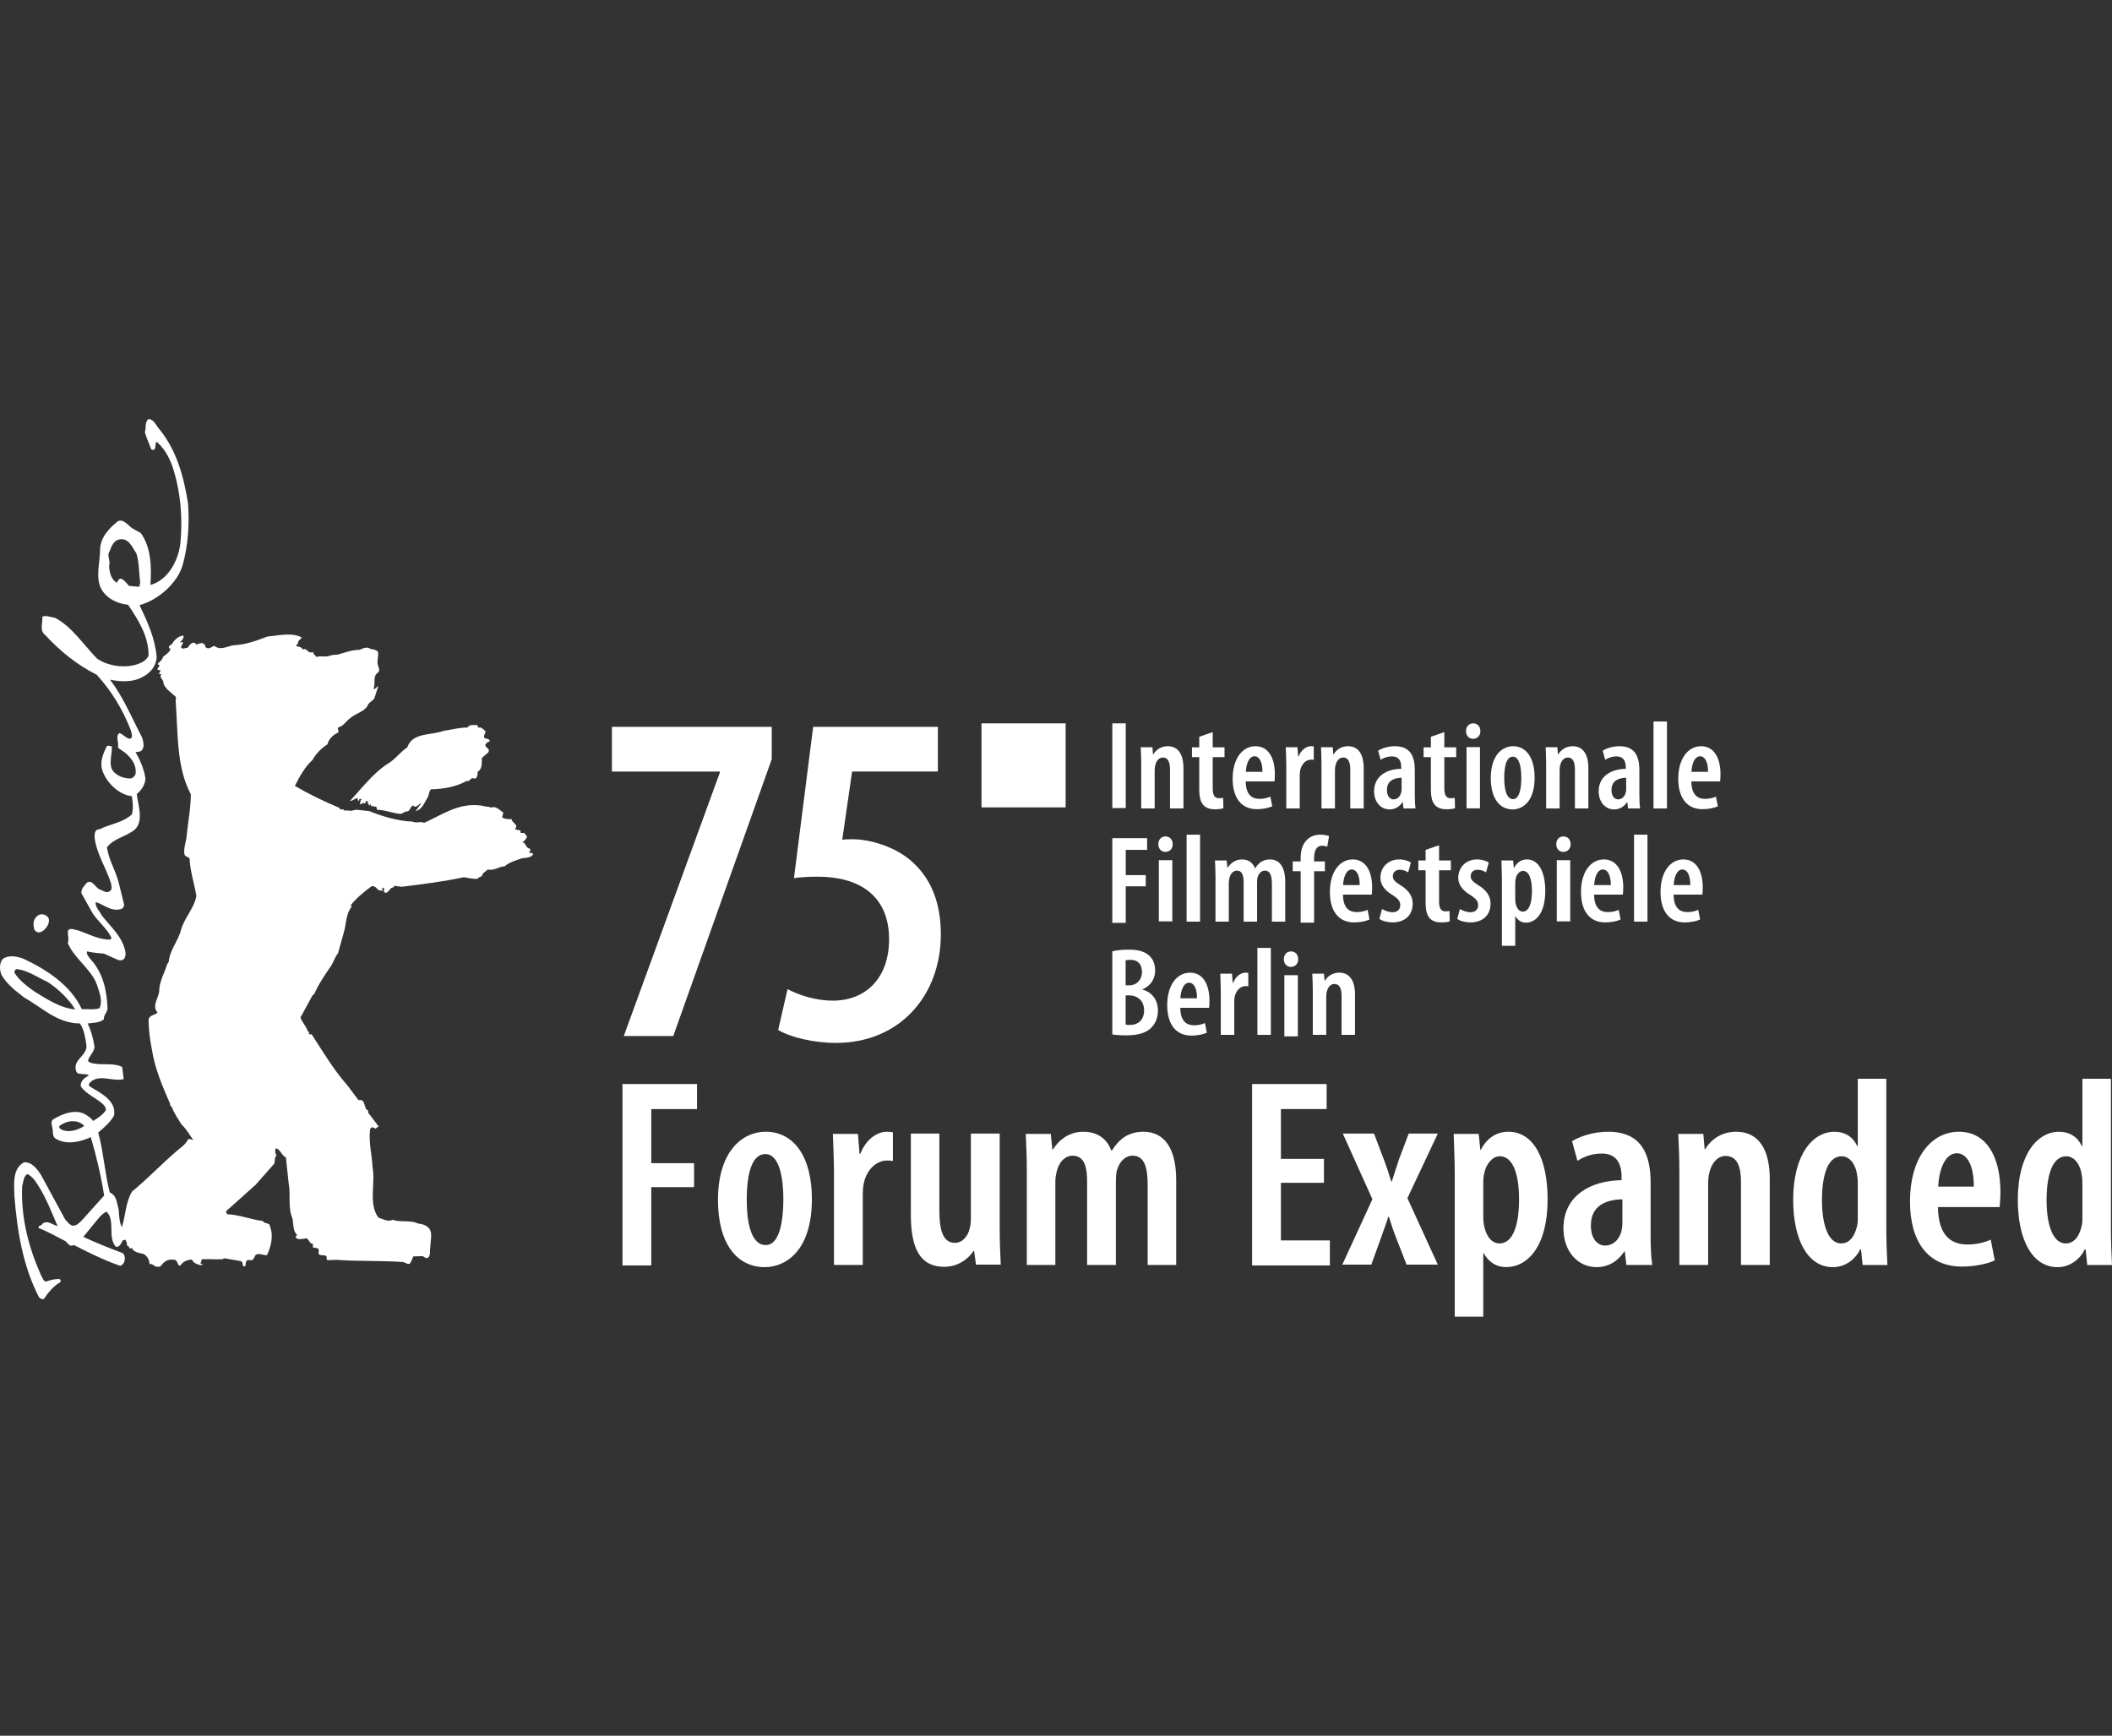 <?xml version="1.0" encoding="utf-8"?>
<svg xmlns="http://www.w3.org/2000/svg" fill="none" height="100%" overflow="visible" preserveAspectRatio="none" style="display: block;" viewBox="0 0 82.333 67.667" width="100%">
<rect x="0" y="0" width="82.333" height="67.667" fill="#333333" stroke="none"/>
<g clip-path="url(#clip0_0_4856)" id="Logo 10">
<g id="_x0020_1">
<path d="M38.262 31.476H41.542V28.2H38.262V31.476Z" fill="white" id="Vector"/>
<path d="M43.362 31.502H43.886V28.2H43.362V31.502Z" fill="white" id="Vector_2"/>
<path d="M44.489 29.802C44.489 29.532 44.479 29.341 44.469 29.13H44.925L44.949 29.41H44.959C45.072 29.219 45.273 29.091 45.522 29.091C45.925 29.091 46.135 29.4 46.135 29.953V31.516H45.611V30.003C45.611 29.767 45.562 29.532 45.331 29.532C45.204 29.532 45.087 29.63 45.038 29.826C45.023 29.875 45.013 29.953 45.013 30.042V31.516H44.489V29.802Z" fill="white" id="Vector_3"/>
<path d="M47.276 28.541V29.134H47.736V29.517H47.276V30.751C47.276 31.045 47.388 31.119 47.52 31.119C47.579 31.119 47.628 31.114 47.682 31.104L47.692 31.511C47.614 31.535 47.496 31.55 47.349 31.55C47.182 31.55 47.031 31.506 46.928 31.403C46.81 31.285 46.751 31.109 46.751 30.756V29.517H46.467V29.134H46.751V28.723L47.276 28.541Z" fill="white" id="Vector_4"/>
<path d="M49.215 30.091C49.219 29.709 49.092 29.483 48.906 29.483C48.68 29.483 48.578 29.811 48.568 30.091H49.215ZM48.563 30.463C48.568 30.997 48.818 31.144 49.097 31.144C49.269 31.144 49.415 31.105 49.523 31.056L49.597 31.433C49.45 31.502 49.219 31.546 48.999 31.546C48.387 31.546 48.053 31.1 48.053 30.36C48.053 29.571 48.435 29.091 48.945 29.091C49.445 29.091 49.699 29.547 49.699 30.184C49.699 30.321 49.69 30.399 49.685 30.463H48.563Z" fill="white" id="Vector_5"/>
<path d="M50.144 29.802C50.144 29.581 50.129 29.336 50.123 29.13H50.579L50.609 29.493H50.624C50.717 29.248 50.913 29.091 51.109 29.091C51.157 29.091 51.187 29.096 51.216 29.101V29.625C51.187 29.615 51.153 29.615 51.109 29.615C50.927 29.615 50.741 29.767 50.687 30.027C50.673 30.086 50.668 30.164 50.668 30.257V31.516H50.144V29.802Z" fill="white" id="Vector_6"/>
<path d="M51.516 29.802C51.516 29.532 51.506 29.341 51.497 29.13H51.952L51.977 29.41H51.987C52.099 29.219 52.3 29.091 52.55 29.091C52.952 29.091 53.162 29.4 53.162 29.953V31.516H52.638V30.003C52.638 29.767 52.589 29.532 52.359 29.532C52.231 29.532 52.114 29.63 52.065 29.826C52.05 29.875 52.041 29.953 52.041 30.042V31.516H51.516V29.802Z" fill="white" id="Vector_7"/>
<path d="M54.64 30.321C54.434 30.326 54.067 30.38 54.067 30.796C54.067 31.066 54.209 31.163 54.326 31.163C54.454 31.163 54.581 31.075 54.625 30.889C54.635 30.855 54.64 30.811 54.64 30.767V30.321ZM55.154 30.973C55.154 31.159 55.159 31.36 55.184 31.516H54.713L54.684 31.271H54.674C54.552 31.458 54.375 31.555 54.169 31.555C53.827 31.555 53.567 31.266 53.567 30.85C53.567 30.238 54.086 29.978 54.625 29.973V29.909C54.625 29.664 54.527 29.488 54.267 29.488C54.096 29.488 53.954 29.537 53.822 29.62L53.724 29.263C53.842 29.189 54.091 29.091 54.38 29.091C54.997 29.091 55.154 29.513 55.154 30.022V30.973Z" fill="white" id="Vector_8"/>
<path d="M56.305 28.541V29.134H56.766V29.517H56.305V30.751C56.305 31.045 56.418 31.119 56.55 31.119C56.609 31.119 56.658 31.114 56.712 31.104L56.721 31.511C56.643 31.535 56.525 31.55 56.378 31.55C56.212 31.55 56.06 31.506 55.957 31.403C55.84 31.285 55.781 31.109 55.781 30.756V29.517H55.497V29.134H55.781V28.723L56.305 28.541Z" fill="white" id="Vector_9"/>
<path d="M57.171 31.512V29.126H57.695V31.512H57.171ZM57.71 28.503C57.715 28.68 57.592 28.802 57.42 28.802C57.269 28.802 57.146 28.68 57.151 28.503C57.146 28.317 57.273 28.2 57.431 28.2C57.592 28.2 57.71 28.317 57.71 28.503Z" fill="white" id="Vector_10"/>
<path d="M58.64 30.321C58.64 30.723 58.709 31.154 58.988 31.154C59.248 31.154 59.306 30.678 59.306 30.321C59.306 29.973 59.248 29.498 58.978 29.498C58.694 29.498 58.64 29.973 58.64 30.321ZM59.825 30.316C59.825 31.281 59.331 31.555 58.968 31.555C58.464 31.555 58.116 31.134 58.116 30.331C58.116 29.468 58.542 29.091 58.988 29.091C59.488 29.091 59.825 29.532 59.825 30.316Z" fill="white" id="Vector_11"/>
<path d="M60.274 29.802C60.274 29.532 60.264 29.341 60.255 29.13H60.71L60.735 29.41H60.745C60.857 29.219 61.058 29.091 61.308 29.091C61.71 29.091 61.92 29.4 61.92 29.953V31.516H61.396V30.003C61.396 29.767 61.347 29.532 61.117 29.532C60.989 29.532 60.872 29.63 60.823 29.826C60.808 29.875 60.799 29.953 60.799 30.042V31.516H60.274V29.802Z" fill="white" id="Vector_12"/>
<path d="M63.394 30.321C63.188 30.326 62.821 30.38 62.821 30.796C62.821 31.065 62.963 31.163 63.081 31.163C63.208 31.163 63.335 31.075 63.379 30.889C63.389 30.855 63.394 30.811 63.394 30.767V30.321ZM63.908 30.972C63.908 31.159 63.913 31.36 63.938 31.516H63.467L63.438 31.271H63.428C63.306 31.457 63.129 31.555 62.923 31.555C62.581 31.555 62.321 31.266 62.321 30.85C62.321 30.238 62.84 29.978 63.379 29.973V29.909C63.379 29.664 63.281 29.488 63.022 29.488C62.85 29.488 62.708 29.537 62.575 29.62L62.478 29.263C62.595 29.189 62.845 29.091 63.134 29.091C63.751 29.091 63.908 29.512 63.908 30.022V30.972Z" fill="white" id="Vector_13"/>
<path d="M64.46 31.518H64.984V28.128H64.46V31.518Z" fill="white" id="Vector_14"/>
<path d="M66.586 30.091C66.591 29.709 66.463 29.483 66.277 29.483C66.052 29.483 65.949 29.811 65.939 30.091H66.586ZM65.934 30.463C65.939 30.997 66.189 31.144 66.469 31.144C66.64 31.144 66.787 31.105 66.894 31.056L66.968 31.433C66.821 31.502 66.591 31.546 66.371 31.546C65.758 31.546 65.424 31.1 65.424 30.36C65.424 29.571 65.807 29.091 66.316 29.091C66.816 29.091 67.071 29.547 67.071 30.184C67.071 30.321 67.061 30.399 67.056 30.463H65.934Z" fill="white" id="Vector_15"/>
<path d="M43.362 32.676H44.719V33.132H43.886V34.116H44.665V34.553H43.886V35.978H43.362V32.676Z" fill="white" id="Vector_16"/>
<path d="M45.176 35.92V33.534H45.701V35.92H45.176ZM45.715 32.912C45.72 33.088 45.598 33.211 45.426 33.211C45.275 33.211 45.152 33.088 45.157 32.912C45.152 32.725 45.279 32.608 45.436 32.608C45.598 32.608 45.715 32.725 45.715 32.912Z" fill="white" id="Vector_17"/>
<path d="M46.258 35.93H46.783V32.54H46.258V35.93Z" fill="white" id="Vector_18"/>
<path d="M47.384 34.216C47.384 33.947 47.374 33.755 47.364 33.545H47.819L47.849 33.829H47.859C47.971 33.648 48.162 33.505 48.412 33.505C48.657 33.505 48.839 33.623 48.922 33.848H48.932C48.995 33.745 49.079 33.652 49.172 33.594C49.27 33.535 49.383 33.505 49.505 33.505C49.882 33.505 50.103 33.799 50.103 34.387V35.93H49.583V34.485C49.583 34.196 49.544 33.941 49.309 33.941C49.177 33.941 49.069 34.044 49.02 34.221C49.01 34.27 49.005 34.338 49.005 34.412V35.93H48.481V34.407C48.481 34.191 48.452 33.941 48.217 33.941C48.094 33.941 47.971 34.039 47.928 34.235C47.913 34.284 47.903 34.353 47.903 34.422V35.93H47.384V34.216Z" fill="white" id="Vector_19"/>
<path d="M50.704 35.969V33.965H50.395V33.583H50.704V33.465C50.704 33.201 50.752 32.946 50.934 32.755C51.076 32.603 51.272 32.54 51.463 32.54C51.615 32.54 51.728 32.564 51.811 32.593L51.742 33.005C51.693 32.985 51.625 32.971 51.541 32.971C51.302 32.971 51.228 33.201 51.228 33.456V33.583H51.649V33.965H51.228V35.969H50.704Z" fill="white" id="Vector_20"/>
<path d="M53.006 34.505C53.01 34.123 52.883 33.897 52.697 33.897C52.471 33.897 52.369 34.225 52.359 34.505H53.006ZM52.354 34.877C52.359 35.411 52.609 35.558 52.888 35.558C53.06 35.558 53.207 35.519 53.314 35.47L53.388 35.847C53.241 35.916 53.01 35.96 52.79 35.96C52.178 35.96 51.844 35.514 51.844 34.774C51.844 33.986 52.227 33.505 52.736 33.505C53.236 33.505 53.491 33.961 53.491 34.598C53.491 34.735 53.481 34.814 53.476 34.877H52.354Z" fill="white" id="Vector_21"/>
<path d="M53.877 35.436C53.965 35.494 54.131 35.563 54.288 35.563C54.474 35.563 54.587 35.46 54.587 35.289C54.587 35.142 54.519 35.044 54.298 34.902C53.945 34.691 53.813 34.461 53.813 34.221C53.813 33.809 54.117 33.505 54.543 33.505C54.739 33.505 54.886 33.559 55.003 33.623L54.896 34.01C54.803 33.951 54.694 33.907 54.568 33.907C54.386 33.907 54.298 34.025 54.298 34.157C54.298 34.284 54.357 34.358 54.587 34.505C54.905 34.696 55.072 34.931 55.072 35.225C55.072 35.71 54.734 35.96 54.284 35.96C54.097 35.96 53.881 35.906 53.774 35.822L53.877 35.436Z" fill="white" id="Vector_22"/>
<path d="M56.1 32.952V33.545H56.56V33.927H56.1V35.162C56.1 35.456 56.213 35.529 56.345 35.529C56.403 35.529 56.453 35.524 56.506 35.515L56.516 35.921C56.438 35.946 56.32 35.96 56.173 35.96C56.007 35.96 55.855 35.916 55.752 35.813C55.634 35.696 55.575 35.519 55.575 35.167V33.927H55.292V33.545H55.575V33.133L56.1 32.952Z" fill="white" id="Vector_23"/>
<path d="M56.912 35.436C57 35.494 57.167 35.563 57.324 35.563C57.51 35.563 57.622 35.46 57.622 35.289C57.622 35.142 57.554 35.044 57.333 34.902C56.98 34.691 56.848 34.461 56.848 34.221C56.848 33.809 57.152 33.505 57.578 33.505C57.774 33.505 57.921 33.559 58.038 33.623L57.931 34.01C57.838 33.951 57.73 33.907 57.603 33.907C57.422 33.907 57.333 34.025 57.333 34.157C57.333 34.284 57.392 34.358 57.622 34.505C57.941 34.696 58.107 34.931 58.107 35.225C58.107 35.71 57.769 35.96 57.319 35.96C57.133 35.96 56.916 35.906 56.809 35.822L56.912 35.436Z" fill="white" id="Vector_24"/>
<path d="M59.069 35.059C59.069 35.132 59.079 35.205 59.093 35.259C59.157 35.49 59.279 35.538 59.363 35.538C59.627 35.538 59.721 35.161 59.721 34.74C59.721 34.27 59.608 33.951 59.367 33.951C59.235 33.951 59.118 34.098 59.088 34.255C59.074 34.309 59.069 34.368 59.069 34.431V35.059ZM58.55 34.294C58.55 33.976 58.535 33.745 58.53 33.545H58.986L59.015 33.834H59.025C59.137 33.613 59.319 33.505 59.525 33.505C60 33.505 60.24 34.02 60.24 34.735C60.24 35.597 59.873 35.97 59.485 35.97C59.275 35.97 59.147 35.842 59.079 35.72H59.069V36.871H58.55V34.294Z" fill="white" id="Vector_25"/>
<path d="M60.689 35.92V33.534H61.213V35.92H60.689ZM61.228 32.912C61.232 33.088 61.11 33.211 60.938 33.211C60.787 33.211 60.664 33.088 60.669 32.912C60.664 32.725 60.791 32.608 60.948 32.608C61.11 32.608 61.228 32.725 61.228 32.912Z" fill="white" id="Vector_26"/>
<path d="M62.795 34.505C62.8 34.123 62.672 33.897 62.486 33.897C62.261 33.897 62.158 34.225 62.148 34.505H62.795ZM62.143 34.877C62.148 35.411 62.398 35.558 62.677 35.558C62.849 35.558 62.996 35.519 63.103 35.47L63.177 35.847C63.03 35.916 62.8 35.96 62.579 35.96C61.967 35.96 61.633 35.514 61.633 34.774C61.633 33.986 62.016 33.505 62.525 33.505C63.025 33.505 63.28 33.961 63.28 34.598C63.28 34.735 63.27 34.814 63.265 34.877H62.143Z" fill="white" id="Vector_27"/>
<path d="M63.7 35.929H64.224V32.539H63.7V35.929Z" fill="white" id="Vector_28"/>
<path d="M65.894 34.505C65.899 34.123 65.772 33.897 65.586 33.897C65.36 33.897 65.257 34.225 65.248 34.505H65.894ZM65.243 34.877C65.248 35.411 65.498 35.558 65.777 35.558C65.949 35.558 66.096 35.519 66.203 35.47L66.277 35.847C66.129 35.916 65.899 35.96 65.679 35.96C65.067 35.96 64.733 35.514 64.733 34.774C64.733 33.986 65.115 33.505 65.625 33.505C66.125 33.505 66.379 33.961 66.379 34.598C66.379 34.735 66.37 34.814 66.365 34.877H65.243Z" fill="white" id="Vector_29"/>
<path d="M43.881 39.942C43.925 39.952 43.979 39.957 44.048 39.957C44.366 39.957 44.601 39.766 44.601 39.388C44.601 39.001 44.331 38.81 44.033 38.805H43.881V39.942ZM43.881 38.413H44.038C44.302 38.413 44.518 38.198 44.518 37.899C44.518 37.625 44.39 37.419 44.067 37.419C43.989 37.419 43.925 37.424 43.881 37.439V38.413ZM43.362 37.086C43.538 37.042 43.763 37.022 44.013 37.022C44.317 37.022 44.596 37.071 44.797 37.252C44.959 37.395 45.032 37.605 45.032 37.84C45.032 38.149 44.866 38.428 44.542 38.566V38.58C44.925 38.688 45.14 38.997 45.14 39.394C45.14 39.663 45.052 39.883 44.9 40.045C44.709 40.256 44.386 40.363 43.91 40.363C43.671 40.363 43.489 40.349 43.362 40.329V37.086Z" fill="white" id="Vector_30"/>
<path d="M46.664 38.918C46.668 38.536 46.541 38.31 46.355 38.31C46.13 38.31 46.027 38.639 46.017 38.918H46.664ZM46.012 39.29C46.017 39.824 46.267 39.971 46.546 39.971C46.718 39.971 46.865 39.932 46.972 39.883L47.046 40.26C46.899 40.329 46.668 40.373 46.448 40.373C45.836 40.373 45.502 39.927 45.502 39.187C45.502 38.399 45.885 37.919 46.394 37.919C46.894 37.919 47.149 38.374 47.149 39.011C47.149 39.148 47.139 39.227 47.134 39.29H46.012Z" fill="white" id="Vector_31"/>
<path d="M47.59 38.629C47.59 38.408 47.576 38.163 47.571 37.958H48.026L48.056 38.32H48.071C48.164 38.075 48.36 37.919 48.556 37.919C48.605 37.919 48.634 37.923 48.663 37.928V38.452C48.634 38.443 48.6 38.443 48.556 38.443C48.374 38.443 48.188 38.594 48.134 38.854C48.12 38.913 48.115 38.991 48.115 39.085V40.343H47.59V38.629Z" fill="white" id="Vector_32"/>
<path d="M49.018 40.344H49.542V36.954H49.018V40.344Z" fill="white" id="Vector_33"/>
<path d="M50.069 40.403V38.017H50.594V40.403H50.069ZM50.608 37.395C50.613 37.571 50.49 37.694 50.319 37.694C50.167 37.694 50.045 37.571 50.05 37.395C50.045 37.209 50.172 37.091 50.329 37.091C50.49 37.091 50.608 37.209 50.608 37.395Z" fill="white" id="Vector_34"/>
<path d="M51.177 38.629C51.177 38.36 51.167 38.168 51.157 37.958H51.612L51.637 38.237H51.647C51.76 38.046 51.961 37.919 52.21 37.919C52.612 37.919 52.823 38.227 52.823 38.781V40.343H52.299V38.83C52.299 38.594 52.249 38.36 52.019 38.36C51.892 38.36 51.774 38.458 51.725 38.653C51.71 38.702 51.701 38.781 51.701 38.869V40.343H51.177V38.629Z" fill="white" id="Vector_35"/>
<path d="M24.266 42.261H27.172V43.237H25.389V45.346H27.057V46.28H25.389V49.333H24.266V42.261Z" fill="white" id="Vector_36"/>
<path d="M29.111 46.755C29.111 47.615 29.258 48.538 29.856 48.538C30.412 48.538 30.538 47.52 30.538 46.755C30.538 46.01 30.412 44.992 29.835 44.992C29.227 44.992 29.111 46.01 29.111 46.755ZM31.65 46.744C31.65 48.811 30.591 49.399 29.814 49.399C28.734 49.399 27.989 48.496 27.989 46.776C27.989 44.929 28.901 44.121 29.856 44.121C30.926 44.121 31.65 45.065 31.65 46.744Z" fill="white" id="Vector_37"/>
<path d="M32.511 45.642C32.511 45.17 32.479 44.645 32.469 44.205H33.445L33.508 44.981H33.539C33.739 44.456 34.158 44.121 34.578 44.121C34.683 44.121 34.745 44.131 34.809 44.142V45.264C34.745 45.243 34.672 45.243 34.578 45.243C34.19 45.243 33.791 45.569 33.675 46.124C33.644 46.251 33.634 46.419 33.634 46.618V49.314H32.511V45.642Z" fill="white" id="Vector_38"/>
<path d="M38.971 47.822C38.971 48.368 38.991 48.871 39.013 49.302H38.047L37.974 48.766H37.953C37.754 49.071 37.355 49.386 36.81 49.386C35.876 49.386 35.508 48.683 35.508 47.35V44.192H36.62V47.214C36.62 47.938 36.757 48.452 37.219 48.452C37.554 48.452 37.733 48.148 37.785 47.948C37.827 47.833 37.848 47.675 37.848 47.507V44.192H38.971V47.822Z" fill="white" id="Vector_39"/>
<path d="M40.029 45.642C40.029 45.065 40.008 44.656 39.987 44.205H40.963L41.025 44.813H41.046C41.287 44.425 41.697 44.121 42.232 44.121C42.757 44.121 43.145 44.372 43.323 44.855H43.344C43.481 44.635 43.659 44.436 43.859 44.309C44.068 44.184 44.309 44.121 44.572 44.121C45.38 44.121 45.852 44.75 45.852 46.009V49.314H44.74V46.219C44.74 45.6 44.656 45.054 44.153 45.054C43.869 45.054 43.638 45.275 43.533 45.653C43.513 45.757 43.501 45.904 43.501 46.062V49.314H42.379V46.051C42.379 45.59 42.316 45.054 41.812 45.054C41.55 45.054 41.287 45.264 41.193 45.684C41.162 45.789 41.141 45.936 41.141 46.083V49.314H40.029V45.642Z" fill="white" id="Vector_40"/>
<path d="M51.612 46.111H49.934V48.357H51.843V49.333H48.811V42.261H51.717V43.236H49.934V45.178H51.612V46.111Z" fill="white" id="Vector_41"/>
<path d="M53.564 44.192L53.942 45.189C54.058 45.493 54.152 45.787 54.236 46.06H54.257C54.351 45.776 54.446 45.472 54.54 45.189L54.917 44.192H56.051L54.866 46.71L56.051 49.302H54.834L54.424 48.252C54.32 47.99 54.236 47.728 54.142 47.434H54.12C54.037 47.707 53.932 47.979 53.837 48.252L53.459 49.302H52.327L53.501 46.752L52.347 44.192H53.564Z" fill="white" id="Vector_42"/>
<path d="M57.823 47.447C57.823 47.604 57.844 47.762 57.876 47.877C58.011 48.37 58.274 48.475 58.453 48.475C59.019 48.475 59.218 47.667 59.218 46.765C59.218 45.757 58.976 45.076 58.463 45.076C58.179 45.076 57.928 45.39 57.865 45.726C57.833 45.841 57.823 45.968 57.823 46.104V47.447ZM56.711 45.81C56.711 45.128 56.679 44.635 56.669 44.205H57.645L57.708 44.824H57.728C57.97 44.352 58.358 44.121 58.798 44.121C59.816 44.121 60.331 45.222 60.331 46.755C60.331 48.601 59.544 49.398 58.714 49.398C58.263 49.398 57.991 49.126 57.844 48.863H57.823V51.329H56.711V45.81Z" fill="white" id="Vector_43"/>
<path d="M63.246 46.755C62.805 46.765 62.018 46.88 62.018 47.772C62.018 48.349 62.322 48.559 62.574 48.559C62.847 48.559 63.12 48.37 63.214 47.972C63.235 47.898 63.246 47.804 63.246 47.709V46.755ZM64.347 48.15C64.347 48.549 64.358 48.979 64.41 49.315H63.403L63.34 48.79H63.319C63.056 49.189 62.679 49.399 62.238 49.399C61.504 49.399 60.948 48.779 60.948 47.888C60.948 46.576 62.06 46.02 63.214 46.01V45.873C63.214 45.349 63.005 44.971 62.449 44.971C62.081 44.971 61.777 45.076 61.493 45.254L61.284 44.488C61.535 44.331 62.071 44.121 62.69 44.121C64.011 44.121 64.347 45.023 64.347 46.114V48.15Z" fill="white" id="Vector_44"/>
<path d="M65.467 45.642C65.467 45.065 65.446 44.656 65.424 44.205H66.401L66.454 44.803H66.474C66.716 44.394 67.145 44.121 67.681 44.121C68.541 44.121 68.992 44.782 68.992 45.968V49.315H67.869V46.072C67.869 45.569 67.765 45.065 67.272 45.065C66.998 45.065 66.747 45.275 66.642 45.695C66.611 45.8 66.589 45.968 66.589 46.157V49.315H65.467V45.642Z" fill="white" id="Vector_45"/>
<path d="M72.423 46.158C72.423 46.063 72.423 45.947 72.402 45.843C72.36 45.434 72.129 45.077 71.794 45.077C71.227 45.077 71.027 45.874 71.027 46.787C71.027 47.815 71.3 48.476 71.773 48.476C71.982 48.476 72.244 48.361 72.381 47.847C72.413 47.752 72.423 47.637 72.423 47.511V46.158ZM73.535 42.055V47.931C73.535 48.35 73.556 48.927 73.577 49.316H72.612L72.549 48.707H72.518C72.339 49.074 71.951 49.4 71.457 49.4C70.461 49.4 69.905 48.319 69.905 46.777C69.905 44.983 70.682 44.122 71.51 44.122C71.93 44.122 72.234 44.322 72.402 44.678H72.423V42.055H73.535Z" fill="white" id="Vector_46"/>
<path d="M76.944 46.261C76.955 45.443 76.682 44.96 76.284 44.96C75.801 44.96 75.58 45.663 75.559 46.261H76.944ZM75.549 47.058C75.559 48.202 76.095 48.517 76.693 48.517C77.059 48.517 77.375 48.433 77.606 48.328L77.763 49.136C77.448 49.283 76.955 49.377 76.482 49.377C75.171 49.377 74.458 48.422 74.458 46.838C74.458 45.149 75.276 44.121 76.367 44.121C77.438 44.121 77.983 45.096 77.983 46.461C77.983 46.755 77.962 46.922 77.952 47.058H75.549Z" fill="white" id="Vector_47"/>
<path d="M81.179 46.158C81.179 46.063 81.179 45.948 81.158 45.843C81.116 45.434 80.885 45.077 80.55 45.077C79.983 45.077 79.783 45.874 79.783 46.787C79.783 47.815 80.056 48.476 80.528 48.476C80.738 48.476 81.001 48.361 81.137 47.847C81.169 47.752 81.179 47.637 81.179 47.511V46.158ZM82.291 42.055V47.931C82.291 48.35 82.312 48.927 82.333 49.316H81.368L81.305 48.707H81.274C81.095 49.074 80.707 49.4 80.213 49.4C79.217 49.4 78.661 48.319 78.661 46.777C78.661 44.983 79.438 44.122 80.266 44.122C80.686 44.122 80.99 44.322 81.158 44.678H81.179V42.055H82.291Z" fill="white" id="Vector_48"/>
<path d="M13.649 31.22C13.758 31.232 13.842 31.111 13.951 31.111C13.915 31.148 13.964 31.184 13.964 31.22C14.011 31.244 13.976 31.172 14.024 31.148C14.048 31.148 14.084 31.135 14.097 31.172C14.024 31.208 14.072 31.268 14.024 31.317C14.024 31.341 14.048 31.353 14.072 31.341C14.121 31.341 14.145 31.317 14.17 31.293C14.181 31.317 14.217 31.317 14.254 31.317C14.254 31.28 14.242 31.22 14.303 31.22C14.315 31.232 14.339 31.256 14.339 31.268C14.315 31.341 14.399 31.329 14.375 31.39C14.412 31.413 14.435 31.377 14.448 31.353C14.46 31.377 14.46 31.438 14.508 31.438C14.545 31.365 14.581 31.498 14.63 31.438C14.702 31.45 14.678 31.523 14.702 31.571C15.029 31.571 15.308 31.716 15.635 31.729L15.828 31.632C15.998 31.668 15.974 31.438 16.107 31.402C16.216 31.535 16.325 31.341 16.434 31.293L16.204 31.62C16.458 31.559 16.543 31.293 16.664 31.099C16.736 31.002 16.712 30.856 16.797 30.772C17.305 30.76 17.778 30.675 18.19 30.445C18.226 30.457 18.287 30.457 18.311 30.409C18.359 30.348 18.444 30.312 18.505 30.36C18.601 30.336 18.601 30.227 18.626 30.154C18.589 30.142 18.626 30.106 18.626 30.082C18.807 29.985 18.783 29.73 18.783 29.549L19.037 29.331C19.122 29.173 18.929 29.173 18.916 29.04C18.952 28.98 19.001 28.919 19.086 28.907C19.098 28.786 18.952 28.81 18.892 28.774C18.82 28.689 18.929 28.604 18.929 28.519C18.88 28.447 18.783 28.386 18.711 28.35C18.65 28.422 18.626 28.302 18.601 28.265C18.481 28.277 18.299 28.229 18.226 28.362C17.899 28.362 17.596 28.447 17.282 28.495C16.797 28.677 16.082 28.544 15.876 29.137C15.611 29.307 15.405 29.609 15.126 29.767C14.557 30.13 14.109 30.724 13.649 31.22Z" fill="white" id="Vector_49"/>
<path d="M2.365 44.017C2.328 43.992 2.292 43.944 2.316 43.896C2.522 43.738 2.788 43.666 3.043 43.738C3.14 43.775 3.224 43.823 3.285 43.896C3.043 44.053 2.655 44.186 2.365 44.017ZM5.808 16.338H5.79C5.635 16.448 5.707 16.677 5.646 16.845C5.707 17.075 5.816 17.294 5.9 17.523C6.131 17.608 6.009 17.305 6.107 17.221C6.409 17.487 6.578 17.802 6.712 18.153C7.027 19.086 7.136 20.151 7.027 21.217C6.942 21.871 6.542 22.622 5.864 22.804C5.913 22.089 5.889 21.338 5.489 20.781L5.186 20.612C4.993 20.502 4.835 20.212 4.593 20.321C4.23 20.612 3.915 20.963 3.902 21.423C3.902 21.944 3.697 22.549 3.975 23.009C4.217 23.373 4.593 23.53 4.993 23.578C5.392 24.172 5.792 24.79 5.792 25.552C5.755 25.661 5.646 25.759 5.538 25.819C5.017 26.085 4.253 26.001 3.782 25.674C3.261 25.141 2.801 24.426 2.146 24.087C1.977 24.063 1.808 23.978 1.65 24.039C1.674 24.281 1.529 24.584 1.759 24.753C2.352 25.395 3.031 25.94 3.77 26.303C4.375 26.969 4.811 27.708 5.113 28.507C5.126 28.592 5.186 28.726 5.089 28.798C4.92 28.81 4.811 28.616 4.653 28.58C4.484 28.713 4.653 28.955 4.593 29.137C4.702 29.246 4.859 29.307 4.968 29.428C5.186 29.633 5.331 29.888 5.283 30.191C5.247 30.251 5.174 30.336 5.102 30.348C4.884 30.348 4.69 30.3 4.52 30.166C4.169 29.924 4.375 29.476 4.362 29.101C4.302 29.088 4.23 29.052 4.169 29.088C4.012 29.379 3.866 29.755 4.012 30.094C4.181 30.529 4.641 30.99 5.138 31.038C5.174 31.256 5.21 31.535 5.138 31.753C4.775 32.08 4.278 32.128 3.866 32.334C3.709 32.322 3.684 32.491 3.684 32.625C3.757 33.279 4.133 33.824 4.326 34.428C4.338 34.538 4.399 34.67 4.278 34.743C4.145 34.84 4.024 34.719 3.902 34.682C3.721 34.622 3.612 34.283 3.394 34.405C3.285 34.538 3.152 34.646 3.176 34.827L3.624 35.626C3.842 35.94 4.169 36.206 4.338 36.544C4.338 36.593 4.314 36.63 4.278 36.63C3.818 36.63 3.442 36.4 3.031 36.267C2.91 36.254 2.765 36.158 2.655 36.267C2.619 36.436 2.704 36.593 2.643 36.763C2.886 37.356 3.539 37.768 3.77 38.362C3.854 38.652 4.024 38.979 3.878 39.306C3.673 39.378 3.406 39.33 3.188 39.342C2.765 38.409 1.783 37.78 0.923 37.381C0.681 37.284 0.33 37.211 0.1 37.392C0.031 37.48 0.001 37.593 0 37.708V37.718C0 37.822 0.024 37.925 0.063 38.011C0.258 38.362 0.621 38.64 0.936 38.882C1.638 39.282 2.244 39.899 3.115 39.899C3.285 40.142 3.321 40.445 3.37 40.747C3.406 41.147 2.849 41.305 2.958 41.716C2.994 41.958 3.31 41.813 3.466 41.921L3.297 42.031C3.2 42.115 3.128 42.224 3.152 42.358C3.37 42.66 3.709 42.781 3.988 43.024C4.072 43.096 4.145 43.181 4.121 43.29C3.999 43.472 3.793 43.605 3.624 43.702C3.588 43.617 3.491 43.556 3.406 43.496C3.006 43.193 2.45 43.411 2.086 43.629C1.965 43.702 2.014 43.847 2.037 43.944C2.074 44.077 2.037 44.235 2.123 44.356C2.522 44.658 3.14 44.525 3.539 44.331C3.757 45.07 3.939 45.834 4.06 46.608L3.2 47.565C3.092 47.675 2.983 47.795 2.825 47.783C2.704 47.747 2.619 47.625 2.534 47.529L1.601 45.809C1.456 45.579 1.239 45.288 0.936 45.313C0.488 45.555 0.548 46.124 0.56 46.608C0.669 48.013 0.899 49.356 1.505 50.544C1.541 50.617 1.626 50.665 1.71 50.641C1.88 50.387 2.086 50.132 2.352 49.987C2.377 49.951 2.365 49.89 2.328 49.866C2.135 49.853 1.965 49.902 1.795 49.963C1.674 49.938 1.663 49.805 1.601 49.72C1.129 48.655 0.814 47.517 0.863 46.245C0.912 46.075 0.912 45.882 1.057 45.773C1.166 45.797 1.25 45.906 1.336 45.99C1.747 46.548 1.977 47.189 2.244 47.795C2.05 47.759 1.868 47.553 1.663 47.698C1.638 47.795 1.444 47.771 1.517 47.88C1.868 48.013 2.195 48.206 2.534 48.377C2.631 48.437 2.716 48.643 2.873 48.534C3.466 48.836 4.048 49.127 4.678 49.345C4.75 49.345 4.799 49.272 4.835 49.212C4.884 49.103 4.884 48.933 4.775 48.849C4.253 48.655 3.745 48.449 3.249 48.219L3.684 47.686C3.818 47.529 3.963 47.311 4.157 47.238C4.508 47.589 4.181 48.243 4.52 48.607C4.69 48.631 4.739 48.4 4.799 48.352L4.884 48.328C4.932 48.4 4.956 48.485 4.956 48.57C5.041 48.546 5.041 48.752 5.138 48.643C5.222 48.849 5.453 48.836 5.622 48.897C5.755 48.994 5.828 49.127 5.828 49.285C5.962 49.236 6.009 49.406 6.143 49.381C6.276 49.418 6.3 49.285 6.385 49.224C6.506 49.103 6.699 49.079 6.845 49.127C6.942 49.187 6.93 49.381 7.039 49.333C7.124 49.176 7.293 49.127 7.439 49.103C7.487 49.103 7.536 49.164 7.536 49.2C7.644 49.272 7.802 49.356 7.911 49.297L7.79 49.236C7.874 49.236 7.827 49.127 7.874 49.091C8.165 49.079 8.395 49.103 8.674 49.091L8.747 49.054L9.388 49.164C9.461 49.2 9.461 49.285 9.473 49.356C9.619 49.418 9.558 49.248 9.594 49.2C9.606 49.115 9.691 49.115 9.752 49.127C9.885 49.164 9.909 48.994 9.97 48.921C10.115 48.836 10.248 48.946 10.406 48.933C10.563 48.607 10.672 48.183 10.526 47.819C10.515 47.637 10.308 47.734 10.248 47.601C9.776 47.541 9.34 47.359 8.855 47.335C8.832 47.299 8.807 47.262 8.819 47.214L9.97 46.184L10.696 45.361C10.72 45.252 10.696 45.119 10.781 45.046C10.72 44.973 10.72 44.865 10.744 44.768C10.938 44.792 10.963 45.046 11.145 45.119L11.253 46.124C11.338 46.572 11.217 47.093 11.399 47.492C11.447 47.722 11.411 47.977 11.58 48.147C11.568 48.194 11.495 48.194 11.532 48.243C11.604 48.34 11.75 48.304 11.859 48.291C12.065 48.219 12.028 48.498 12.198 48.485V48.631L12.343 48.655C12.452 48.667 12.428 48.776 12.416 48.861C12.464 48.994 12.646 48.885 12.731 48.982C12.742 49.03 12.719 49.103 12.767 49.127L13.13 49.115C13.93 49.176 14.862 49.139 15.71 49.2C15.795 49.212 15.855 49.285 15.964 49.272C16.036 49.2 16.061 49.091 16.109 48.982L16.448 48.97C16.533 48.97 16.57 49.066 16.667 49.043C16.812 48.958 16.739 48.74 16.776 48.618C16.776 48.4 16.848 48.17 16.776 47.965C16.678 47.771 16.485 47.722 16.291 47.698C16 47.553 15.601 47.662 15.31 47.553C15.116 47.65 14.923 47.517 14.753 47.468C14.353 46.935 14.644 46.136 14.523 45.494C14.499 44.997 14.366 44.55 14.426 44.029L14.462 43.969C14.499 43.932 14.547 43.956 14.584 43.969C14.668 44.053 14.68 43.92 14.765 43.92L14.389 43.423C14.317 43.387 14.389 43.254 14.293 43.265C14.184 43.145 14.244 42.83 13.978 42.89L13.53 42.297C12.985 41.679 12.585 40.989 12.15 40.323H12.077C12.028 40.323 12.04 40.275 12.053 40.25C12.053 40.214 12.016 40.226 12.004 40.214C11.943 40.02 11.786 39.863 11.713 39.669L12.186 38.797L12.246 38.761C12.416 38.374 12.658 38.011 12.912 37.647C13.009 37.489 13.058 37.307 13.178 37.162L13.396 36.375C13.506 36.037 13.469 35.638 13.711 35.347L13.675 35.287C13.905 34.996 14.196 34.767 14.487 34.549C14.608 34.525 14.668 34.622 14.753 34.694C14.801 34.731 14.874 34.694 14.911 34.743L14.898 34.597L14.983 34.646L14.959 34.755C15.116 34.937 15.189 34.562 15.347 34.597C15.347 34.562 15.383 34.549 15.383 34.513C15.456 34.585 15.54 34.525 15.625 34.574C16.448 34.477 17.284 34.368 18.083 34.199C18.253 34.222 18.423 34.272 18.616 34.259C18.652 34.199 18.737 34.186 18.786 34.15C18.81 34.029 18.931 33.981 19.016 33.896C19.27 33.957 19.451 33.775 19.67 33.775C19.863 33.605 20.117 33.545 20.348 33.46C20.506 33.436 20.723 33.449 20.796 33.279C20.771 33.279 20.759 33.29 20.735 33.254C20.687 33.254 20.639 33.254 20.614 33.218C20.687 33.206 20.675 33.133 20.663 33.085C20.481 33.072 20.529 32.867 20.36 32.831C20.433 32.794 20.481 32.746 20.518 32.673C20.553 32.637 20.553 32.552 20.481 32.552C20.469 32.407 20.348 32.516 20.288 32.455C20.335 32.298 20.106 32.407 20.082 32.298C20.239 32.153 19.936 32.068 19.948 31.935C19.815 31.935 19.67 31.935 19.573 31.862L19.621 31.68C19.476 31.584 19.355 31.426 19.161 31.474C19.125 31.523 19.124 31.462 19.089 31.462C18.967 31.45 18.846 31.426 18.737 31.402C17.865 31.293 17.236 31.765 16.533 32.08C16.4 32.007 16.23 32.104 16.085 32.031C15.492 32.007 14.911 31.826 14.389 31.62L13.93 31.571C13.797 31.559 13.7 31.643 13.578 31.595H13.409C13.409 31.498 13.239 31.62 13.239 31.498C12.634 31.244 12.053 30.965 11.495 30.639C11.677 30.288 11.859 29.924 12.186 29.622C12.306 29.391 12.537 29.161 12.767 29.016C12.803 28.834 12.973 28.653 13.166 28.568C13.264 28.507 13.106 28.41 13.203 28.35C13.384 28.314 13.494 28.108 13.651 27.999C13.869 27.805 14.148 27.768 14.317 27.538C14.353 27.393 14.511 27.345 14.595 27.224L14.741 26.763C14.693 26.752 14.693 26.788 14.668 26.812C14.632 26.836 14.595 26.885 14.559 26.848C14.656 26.654 14.511 26.352 14.741 26.218C14.825 26.134 14.753 26.012 14.729 25.916C14.68 25.734 14.777 25.565 14.729 25.395C14.644 25.334 14.547 25.31 14.438 25.298C14.305 25.189 14.135 25.286 14.014 25.334C13.711 25.334 13.445 25.443 13.178 25.516C13.07 25.529 12.925 25.529 12.815 25.577C12.658 25.625 12.501 25.552 12.331 25.613C12.295 25.54 12.198 25.504 12.198 25.407C12.004 25.529 11.992 25.238 11.798 25.322C11.762 25.213 11.641 25.213 11.544 25.189C11.544 25.141 11.604 25.116 11.617 25.08C11.592 24.983 11.738 24.923 11.762 24.85C11.362 24.644 10.866 24.778 10.43 24.814C10.006 24.971 9.606 25.129 9.134 25.153C8.879 25.177 8.589 25.383 8.359 25.177C8.238 25.213 8.141 25.346 8.008 25.225C8.008 25.189 7.996 25.141 7.96 25.116C7.874 25.02 7.741 25.105 7.656 25.129C7.633 25.092 7.584 25.044 7.536 25.056C7.439 25.068 7.366 25.177 7.318 25.25L7.136 25.286C6.954 25.25 7.16 25.116 7.124 25.032C7.075 25.008 7.063 25.08 7.015 25.044C7.075 24.971 7.185 24.887 7.148 24.778C6.954 24.79 6.797 24.947 6.699 25.116C6.627 25.141 6.567 25.201 6.591 25.274L6.651 25.286C6.615 25.431 6.482 25.504 6.361 25.601C6.325 25.722 6.252 25.783 6.155 25.867C6.143 25.928 6.204 25.916 6.227 25.94L6.131 26.085C6.167 26.146 6.227 26.11 6.264 26.134C6.252 26.182 6.191 26.231 6.204 26.279H6.3C6.167 26.4 6.397 26.497 6.373 26.642C6.434 26.836 6.639 26.981 6.797 27.114C6.857 27.151 6.882 27.224 6.845 27.284C6.942 28.556 6.869 29.9 7.439 30.965C7.439 31.511 7.33 32.02 7.282 32.54C7.269 32.794 7.16 33.013 7.185 33.267C7.196 33.4 7.305 33.388 7.39 33.46C7.414 33.981 7.572 34.441 7.656 34.924C7.572 35.408 7.196 35.771 7.063 36.23C6.954 36.678 6.615 37.029 6.578 37.502L6.518 37.586C6.409 37.95 6.204 38.265 6.204 38.664C6.167 38.931 5.913 39.221 6.143 39.475C6.034 39.584 5.84 39.56 5.792 39.742C5.792 40.154 5.852 40.553 5.925 40.941C6.046 41.691 6.349 42.382 6.639 43.048C6.591 43.109 6.688 43.121 6.699 43.157C6.785 43.399 6.942 43.617 7.075 43.835C7.269 44.017 7.39 44.247 7.536 44.441C7.463 44.441 7.378 44.356 7.318 44.441C7.221 44.635 7.015 44.756 6.857 44.901C6.276 45.398 5.731 45.978 5.149 46.451C4.895 46.863 4.895 47.407 4.75 47.844C4.653 47.637 4.641 47.396 4.629 47.166C4.557 46.923 4.557 46.596 4.278 46.487C4.084 45.724 4.036 44.913 3.83 44.15C4.048 43.969 4.314 43.738 4.448 43.483C4.544 42.902 3.902 42.6 3.503 42.358C3.455 42.322 3.455 42.273 3.479 42.237C3.83 41.825 4.387 42.188 4.823 42.067L4.762 41.595C4.508 41.462 4.181 41.498 3.866 41.485C3.709 41.462 3.539 41.474 3.43 41.365C3.466 41.159 3.673 41.026 3.684 40.808C3.637 40.493 3.552 40.178 3.418 39.899C3.637 39.875 3.866 39.875 4.048 39.742C4.036 39.584 4.157 39.487 4.193 39.342C4.169 38.627 4.024 37.937 3.539 37.405C3.466 37.307 3.357 37.211 3.394 37.09C3.6 37.138 3.83 37.162 4.048 37.175L4.533 37.392C4.641 37.453 4.811 37.477 4.871 37.32C4.92 37.199 4.884 37.054 4.847 36.944C4.702 36.46 4.29 36.097 3.963 35.686C3.891 35.516 3.697 35.359 3.733 35.166C4.048 35.263 4.314 35.541 4.702 35.444C4.775 35.432 4.847 35.347 4.835 35.25L4.617 34.368C4.496 33.921 4.242 33.521 4.169 33.036C4.411 32.709 4.823 32.637 5.149 32.419C5.658 32.116 5.38 31.402 5.331 30.954C5.525 30.796 5.658 30.59 5.671 30.348C5.61 29.973 5.465 29.633 5.283 29.319C5.38 29.307 5.489 29.319 5.549 29.222C5.635 29.088 5.586 28.895 5.538 28.75C5.138 27.986 4.823 27.2 4.29 26.497C4.69 26.582 5.198 26.606 5.561 26.388C5.864 26.243 6.094 25.952 6.107 25.613C6.046 24.874 5.743 24.233 5.44 23.591C6.155 23.397 6.918 22.743 7.124 22.017C7.33 21.277 7.39 20.43 7.33 19.619C7.16 18.577 6.894 17.572 6.216 16.736C6.086 16.595 6.013 16.361 5.808 16.338ZM1.359 38.664C1.081 38.47 0.767 38.24 0.572 37.937C0.548 37.877 0.585 37.78 0.669 37.78C1.105 37.84 1.468 38.106 1.868 38.288C2.268 38.555 2.679 38.943 2.933 39.354C2.341 39.294 1.856 38.967 1.359 38.664ZM5.029 22.84C4.932 22.743 4.847 22.598 4.714 22.561C4.629 22.549 4.593 22.658 4.557 22.719C4.338 22.598 4.266 22.331 4.253 22.065C4.326 21.859 4.145 21.665 4.278 21.483C4.338 21.314 4.423 21.084 4.629 21.035C5.017 20.939 5.162 21.35 5.32 21.58C5.428 21.944 5.417 22.343 5.465 22.719L5.428 22.876L5.029 22.84Z" fill="white" id="Vector_50"/>
<path d="M1.553 36.346C1.698 36.311 1.819 36.166 1.879 36.032C1.916 35.948 1.927 35.827 1.867 35.754C1.794 35.67 1.698 35.634 1.589 35.645C1.504 35.657 1.419 35.718 1.371 35.803C1.286 35.911 1.298 36.093 1.335 36.225C1.371 36.311 1.455 36.359 1.553 36.346Z" fill="white" id="Vector_51"/>
<path d="M30.085 28.335V29.596L26.246 40.39H24.317L28.063 30.116V30.079H23.854V28.335H30.085Z" fill="white" id="Vector_52"/>
<path d="M36.561 30.077H33.218L32.834 32.736C32.968 32.718 33.084 32.718 33.256 32.718C33.852 32.718 34.909 32.98 35.601 33.635C36.292 34.272 36.677 35.19 36.677 36.426C36.677 38.804 35.082 40.658 32.584 40.658C31.758 40.658 30.836 40.452 30.336 40.153L30.701 38.561C31.124 38.785 31.777 39.01 32.469 39.01C33.718 39.01 34.659 38.167 34.659 36.613C34.659 34.853 33.41 34.178 31.892 34.178C31.489 34.178 31.201 34.197 30.951 34.234L31.7 28.335H36.561V30.077Z" fill="white" id="Vector_53"/>
</g>
</g>
<defs>
<clipPath id="clip0_0_4856">
<rect fill="white" height="67.667" width="82.333"/>
</clipPath>
</defs>
</svg>